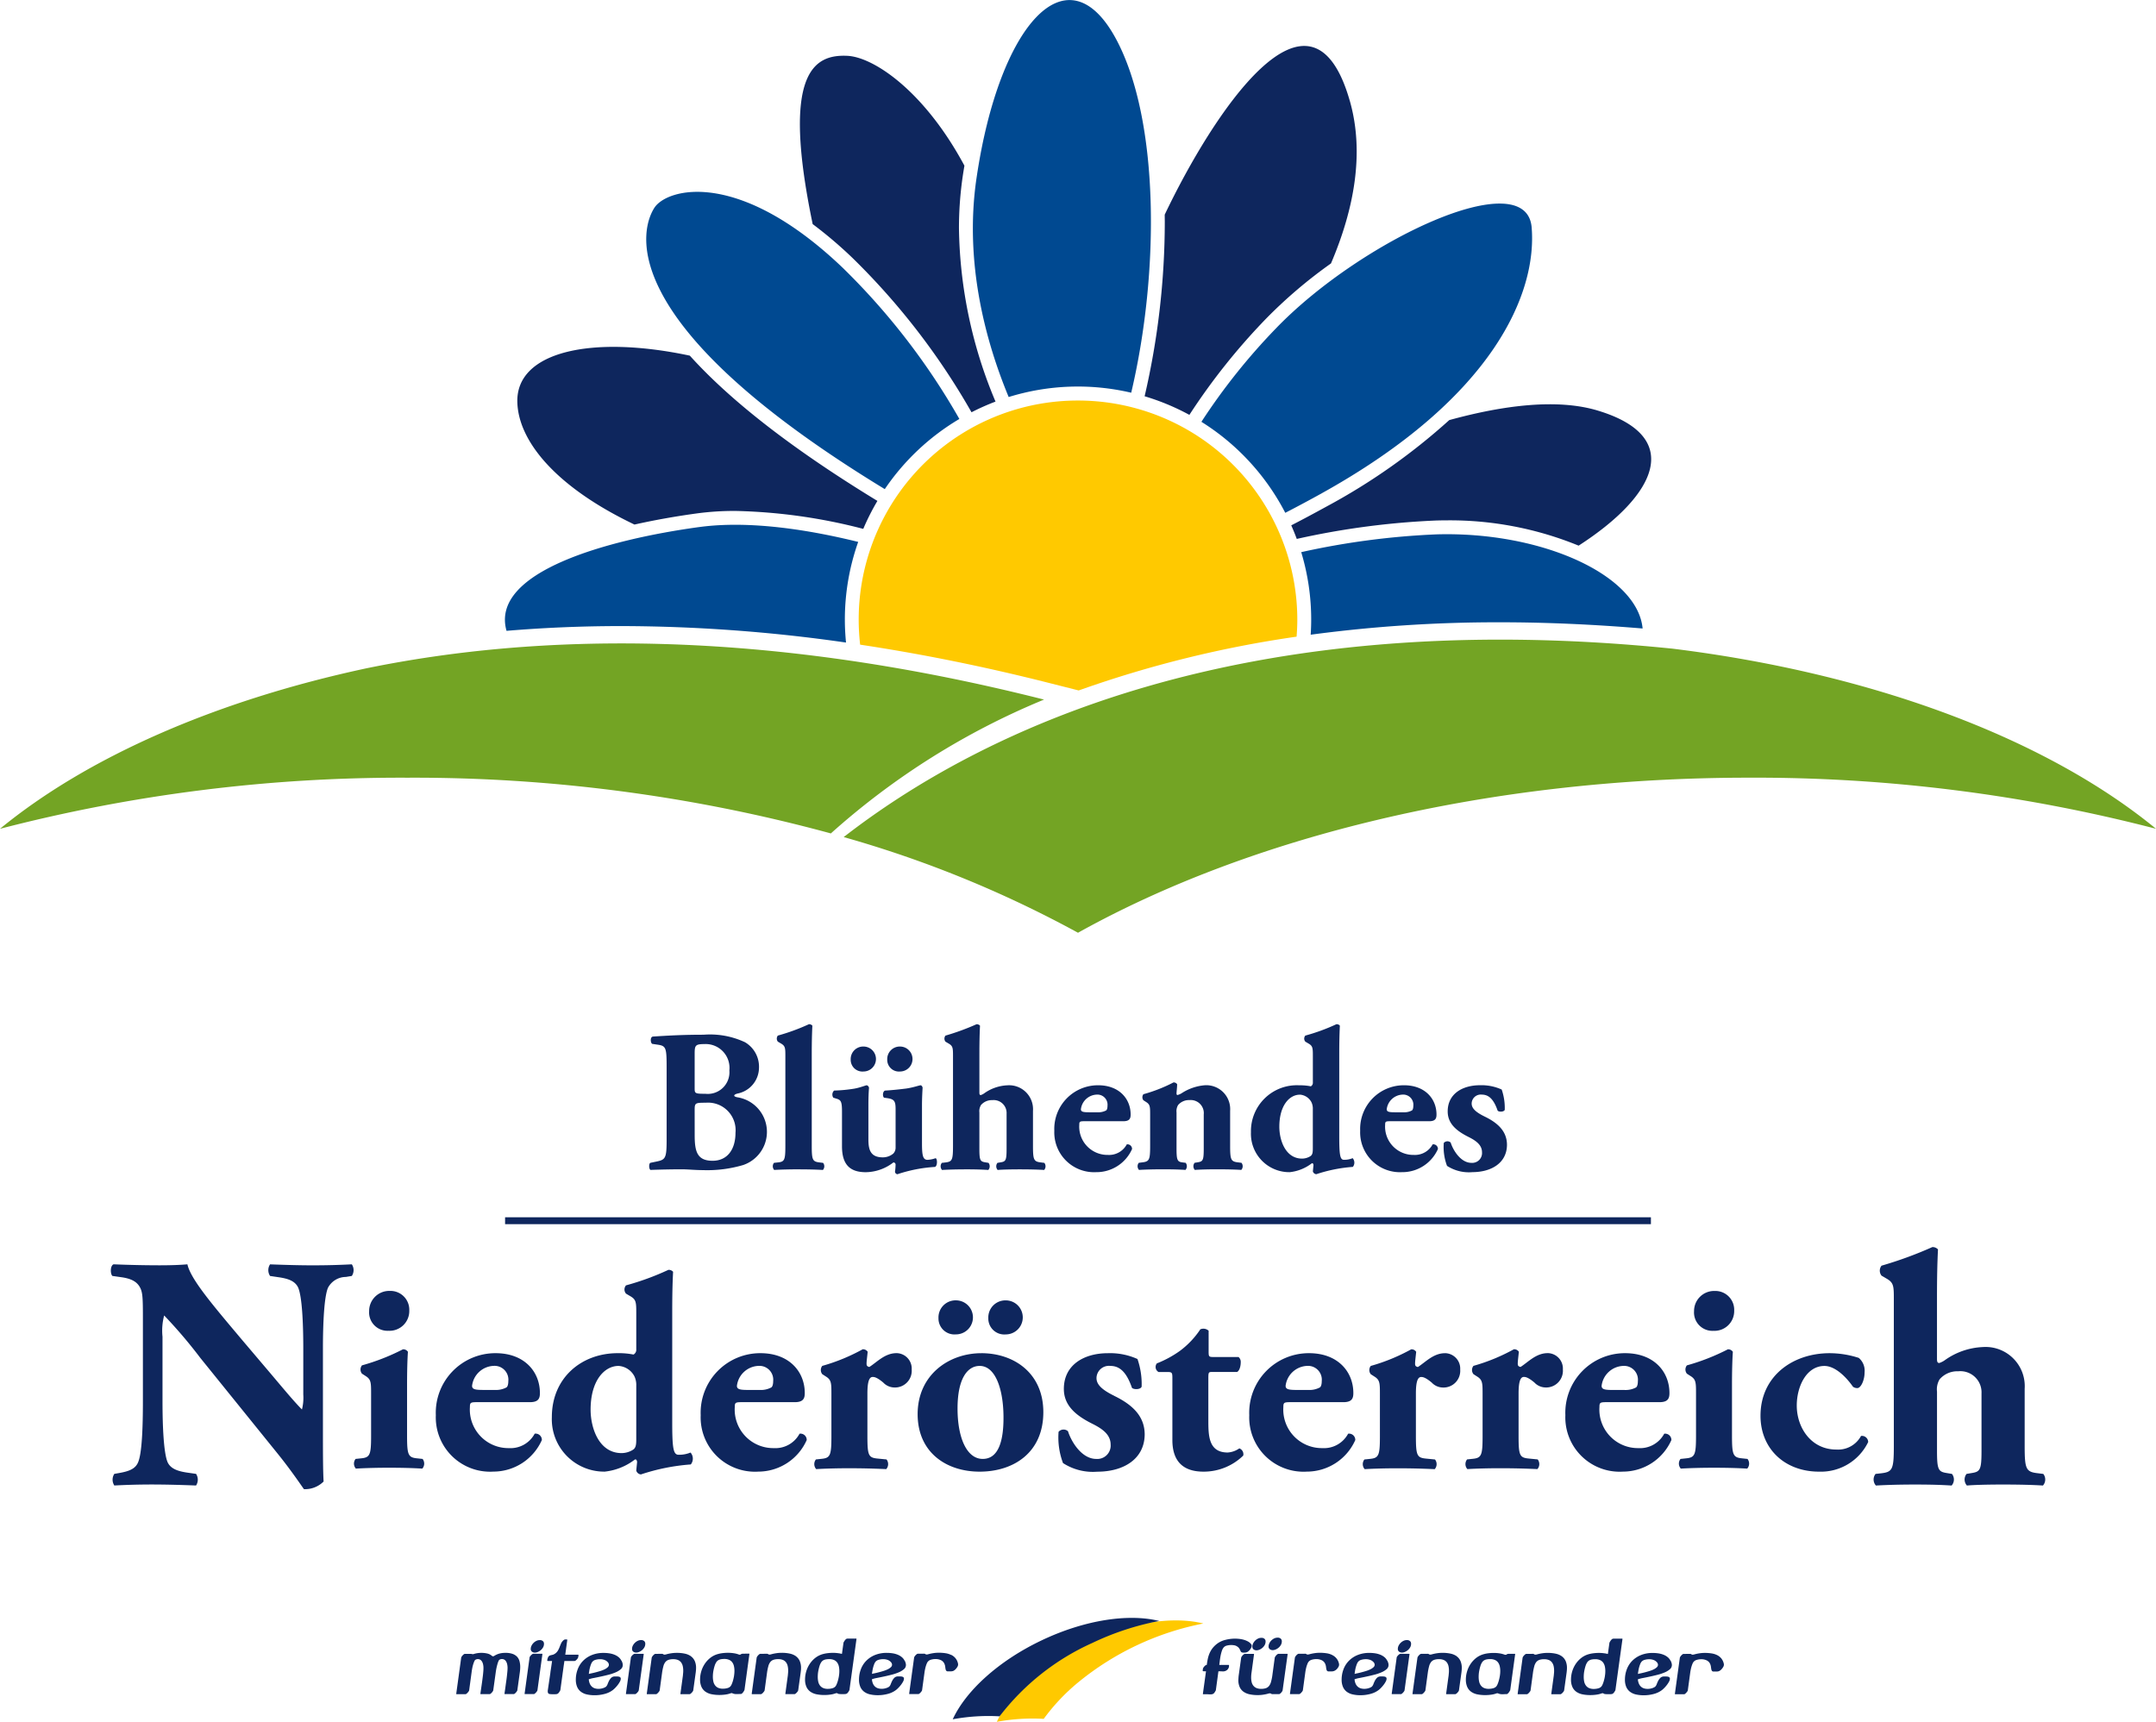 <?xml version="1.0" encoding="UTF-8"?>
<svg xmlns="http://www.w3.org/2000/svg" xmlns:xlink="http://www.w3.org/1999/xlink" width="250.441" height="200.033" viewBox="0 0 250.441 200.033">
  <defs>
    <clipPath id="clip-path">
      <rect id="Rectangle_1165" data-name="Rectangle 1165" width="250.441" height="200.033" fill="none"></rect>
    </clipPath>
  </defs>
  <g id="Group_6737" data-name="Group 6737" transform="translate(-1235 -1419.608)">
    <g id="Group_6706" data-name="Group 6706" transform="translate(1235 1419.609)">
      <g id="Group_6705" data-name="Group 6705" clip-path="url(#clip-path)">
        <path id="Path_9016" data-name="Path 9016" d="M292.946,478.845a23.265,23.265,0,0,1,3.953-4.2,32.863,32.863,0,0,1,14.587-6.88c-3.5-.876-8.575-.155-13.606,2.228-5.07,2.4-8.857,5.9-10.376,9.193a22.816,22.816,0,0,1,5.442-.344" transform="translate(-171.709 -279.156)" fill="#ffc900"></path>
        <path id="Path_9017" data-name="Path 9017" d="M280.221,478.106a28.038,28.038,0,0,1,10.769-8.523,31.785,31.785,0,0,1,7.77-2.554c-3.5-.876-8.574-.155-13.605,2.228-5.07,2.4-8.858,5.9-10.377,9.193a22.832,22.832,0,0,1,5.443-.344" transform="translate(-164.109 -278.714)" fill="#0e265d"></path>
        <path id="Path_9018" data-name="Path 9018" d="M224.565,473.836a.876.876,0,0,0,.308-.069,1.3,1.3,0,0,0,.341-.2,1.212,1.212,0,0,0,.279-.323.845.845,0,0,0,.116-.446.409.409,0,0,0-.116-.29.52.52,0,0,0-.391-.123.857.857,0,0,0-.381.091,1.236,1.236,0,0,0-.329.236,1.18,1.18,0,0,0-.232.326.841.841,0,0,0-.087.37.377.377,0,0,0,.142.319.559.559,0,0,0,.352.109m-1.864.08a.232.232,0,0,0,.139.156.683.683,0,0,0,.224.033,1.66,1.66,0,0,0,.254-.018.626.626,0,0,0,.239-.1,1.159,1.159,0,0,0,.126-.109,1.272,1.272,0,0,0,.146-.167,1.315,1.315,0,0,0,.119-.2.471.471,0,0,0,.05-.2.3.3,0,0,0-.058-.181l-.094-.109a1.339,1.339,0,0,0-.333-.239,2.438,2.438,0,0,0-.428-.17,3.122,3.122,0,0,0-.493-.1,4.269,4.269,0,0,0-.529-.033,4.477,4.477,0,0,0-1.149.148,2.626,2.626,0,0,0-.953.453,2.852,2.852,0,0,0-.533.529,2.745,2.745,0,0,0-.333.576,3.438,3.438,0,0,0-.2.634q-.069.333-.12.71-.152,0-.348.254a.481.481,0,0,0-.1.2c-.008.051-.016.127-.026.228,0,.039.049.058.145.058q.051,0,.109,0c.039,0,.082,0,.13,0l-.362,2.617c0,.034.014.051.043.051.054,0,.1,0,.153,0s.094,0,.138,0c.12,0,.225,0,.311.007s.164.007.232.007a.91.91,0,0,0,.2-.018.436.436,0,0,0,.149-.065.533.533,0,0,0,.134-.141,2.31,2.31,0,0,0,.145-.247l.3-2.211c.125,0,.234,0,.326.007s.171.007.24.007a.658.658,0,0,0,.228-.044.7.7,0,0,0,.217-.126.628.628,0,0,0,.221-.5c0-.053-.012-.08-.036-.08H220.23q.028-.2.062-.489t.09-.58a4.526,4.526,0,0,1,.145-.555,1.224,1.224,0,0,1,.217-.413.7.7,0,0,1,.362-.21,1.92,1.92,0,0,1,.507-.065,2,2,0,0,1,.322.025,1.055,1.055,0,0,1,.28.083l-.007.007a.8.8,0,0,1,.323.254,1.639,1.639,0,0,1,.17.334m3.748-.109a.876.876,0,0,0,.309-.069,1.3,1.3,0,0,0,.341-.2,1.207,1.207,0,0,0,.279-.323.845.845,0,0,0,.116-.446.409.409,0,0,0-.116-.29.52.52,0,0,0-.392-.123.856.856,0,0,0-.381.091,1.231,1.231,0,0,0-.329.236,1.18,1.18,0,0,0-.232.326.851.851,0,0,0-.087.37.379.379,0,0,0,.141.319.561.561,0,0,0,.352.109m52.114.982a1.485,1.485,0,0,0-.507-.406,2.235,2.235,0,0,0-.664-.2,5.024,5.024,0,0,0-.747-.054,4.006,4.006,0,0,0-.551.033q-.233.033-.4.069t-.283.069a.745.745,0,0,1-.2.033.241.241,0,0,1-.145-.047.24.24,0,0,0-.145-.047l-.768.007h-.007a.209.209,0,0,0-.112.051.99.99,0,0,0-.134.12.938.938,0,0,0-.117.149.359.359,0,0,0-.058.138l-.573,4.176c0,.034.012.051.036.051h1.037a.209.209,0,0,0,.112-.051.925.925,0,0,0,.135-.123,1.651,1.651,0,0,0,.12-.149.308.308,0,0,0,.062-.134l.29-2.131q.022-.138.058-.312c.024-.116.054-.23.087-.341a3.224,3.224,0,0,1,.112-.312.8.8,0,0,1,.142-.232.72.72,0,0,1,.366-.214,1.834,1.834,0,0,1,.5-.069,1.436,1.436,0,0,1,.6.116.854.854,0,0,1,.312.228.923.923,0,0,1,.159.283,1.284,1.284,0,0,1,.065.29,2.318,2.318,0,0,0,.04.258.453.453,0,0,0,.079.185.224.224,0,0,0,.185.069c.068,0,.127,0,.178,0s.1,0,.149,0a.833.833,0,0,0,.309-.051A.969.969,0,0,0,278.6,476a1.358,1.358,0,0,0,.177-.25.506.506,0,0,0,.069-.243v-.058a1.5,1.5,0,0,0-.286-.656m-18.541-.265a1.9,1.9,0,0,0-.7-.3,4.255,4.255,0,0,0-.942-.094,4.008,4.008,0,0,0-.551.033q-.233.033-.4.069t-.283.069a.74.74,0,0,1-.195.033.241.241,0,0,1-.145-.047.241.241,0,0,0-.145-.047l-.768.007h-.007a.208.208,0,0,0-.113.051,1.045,1.045,0,0,0-.134.12.964.964,0,0,0-.116.149.347.347,0,0,0-.058.138l-.573,4.176c0,.034.012.051.036.051h1.037a.209.209,0,0,0,.112-.051.947.947,0,0,0,.135-.123,1.82,1.82,0,0,0,.12-.149.3.3,0,0,0,.061-.134l.29-2.131a6.227,6.227,0,0,1,.145-.682,1.306,1.306,0,0,1,.221-.46.806.806,0,0,1,.359-.257,1.633,1.633,0,0,1,.551-.08,1.4,1.4,0,0,1,.573.1.865.865,0,0,1,.355.283,1.146,1.146,0,0,1,.185.42,2.322,2.322,0,0,1,.054.515c0,.092,0,.184-.01.279s-.016.19-.026.286l-.29,2.131v.022a.025.025,0,0,0,.029.029h1.036a.21.21,0,0,0,.113-.051,1,1,0,0,0,.137-.123,1.133,1.133,0,0,0,.12-.149.336.336,0,0,0,.058-.134l.29-2.088c.009-.087.018-.171.025-.254s.011-.162.011-.239a1.981,1.981,0,0,0-.152-.816,1.351,1.351,0,0,0-.442-.547m12.643.522-.008.014a1.23,1.23,0,0,0-.341-.439,1.839,1.839,0,0,0-.492-.286,2.715,2.715,0,0,0-.592-.156,4.244,4.244,0,0,0-.627-.047,3.583,3.583,0,0,0-1.461.272,3,3,0,0,0-1.011.707,2.8,2.8,0,0,0-.59.99,3.391,3.391,0,0,0-.193,1.12,2.135,2.135,0,0,0,.153.856,1.406,1.406,0,0,0,.438.565,1.8,1.8,0,0,0,.693.312,4.042,4.042,0,0,0,.913.094,4.4,4.4,0,0,0,1.153-.152,2.67,2.67,0,0,0,.957-.457,2.756,2.756,0,0,0,.29-.268,3.826,3.826,0,0,0,.3-.352,2.737,2.737,0,0,0,.232-.366.711.711,0,0,0,.094-.319.231.231,0,0,0-.04-.141.235.235,0,0,0-.1-.08.657.657,0,0,0-.149-.036,1.281,1.281,0,0,0-.164-.011c-.053,0-.1,0-.149,0s-.086,0-.12,0h-.014a.592.592,0,0,0-.385.17,1.367,1.367,0,0,0-.239.333,3.429,3.429,0,0,0-.163.37.865.865,0,0,1-.156.279.492.492,0,0,1-.134.1,1.363,1.363,0,0,1-.214.094,1.653,1.653,0,0,1-.268.069,1.678,1.678,0,0,1-.3.025,1.47,1.47,0,0,1-.385-.051.918.918,0,0,1-.345-.178.991.991,0,0,1-.26-.341,1.526,1.526,0,0,1-.135-.54,3.678,3.678,0,0,1,.588-.152q.376-.073.815-.167t.892-.21a5.544,5.544,0,0,0,.823-.276,2.231,2.231,0,0,0,.6-.366.63.63,0,0,0,.232-.482.869.869,0,0,0-.04-.254,1.955,1.955,0,0,0-.1-.254m-1.609.761a1.478,1.478,0,0,1-.355.239,3.237,3.237,0,0,1-.486.192c-.179.056-.355.106-.529.152s-.335.085-.482.116-.262.057-.345.076q.022-.167.054-.37a3.966,3.966,0,0,1,.087-.4,3.379,3.379,0,0,1,.124-.373.965.965,0,0,1,.163-.283.722.722,0,0,1,.366-.214,1.844,1.844,0,0,1,.5-.069,1.438,1.438,0,0,1,.6.116.934.934,0,0,1,.3.221.461.461,0,0,1,.138.315.388.388,0,0,1-.138.283m-4.03-3.328h-1.044l-.008.014a.2.2,0,0,0-.13.054.771.771,0,0,0-.12.127q-.054.073-.1.149a.947.947,0,0,0-.068.127l-.182,1.312a3.814,3.814,0,0,0-.492-.091,4.518,4.518,0,0,0-.544-.033,5.03,5.03,0,0,0-.61.036,3.775,3.775,0,0,0-.536.1,2.5,2.5,0,0,0-.931.464,3,3,0,0,0-.656.729,3.212,3.212,0,0,0-.388.866,3.316,3.316,0,0,0-.127.884,2.067,2.067,0,0,0,.167.888,1.377,1.377,0,0,0,.468.558,1.91,1.91,0,0,0,.71.29,4.5,4.5,0,0,0,.9.083,4.9,4.9,0,0,0,.739-.054,2.778,2.778,0,0,0,.609-.156v.007a.251.251,0,0,1,.072-.014.214.214,0,0,1,.131.043.3.3,0,0,0,.149.051,1.941,1.941,0,0,0,.217.018c.074,0,.146,0,.214,0l.145,0a1.26,1.26,0,0,0,.211-.015.334.334,0,0,0,.152-.065.693.693,0,0,0,.13-.141,2.067,2.067,0,0,0,.145-.243l.82-5.937c0-.034-.012-.051-.036-.051m-2,4.339a4.89,4.89,0,0,1-.117.533,3.3,3.3,0,0,1-.149.431.99.99,0,0,1-.145.257.726.726,0,0,1-.366.214,1.868,1.868,0,0,1-.512.069,1.314,1.314,0,0,1-.573-.109.914.914,0,0,1-.358-.3,1.172,1.172,0,0,1-.189-.439,2.541,2.541,0,0,1-.054-.54,3.793,3.793,0,0,1,.079-.776,4.688,4.688,0,0,1,.167-.616,1.688,1.688,0,0,1,.159-.312.708.708,0,0,1,.214-.21.915.915,0,0,1,.3-.116,2.092,2.092,0,0,1,.414-.036,1.343,1.343,0,0,1,.561.105.91.91,0,0,1,.363.29,1.2,1.2,0,0,1,.192.439,2.438,2.438,0,0,1,.058.544,3.5,3.5,0,0,1-.047.569M242,472.647a.859.859,0,0,0-.381.091,1.236,1.236,0,0,0-.329.236,1.182,1.182,0,0,0-.232.326.841.841,0,0,0-.087.37.376.376,0,0,0,.142.319.559.559,0,0,0,.352.109.875.875,0,0,0,.308-.069,1.3,1.3,0,0,0,.341-.2,1.216,1.216,0,0,0,.279-.323.846.846,0,0,0,.116-.446.41.41,0,0,0-.116-.29.521.521,0,0,0-.392-.123m-.747,1.595a.218.218,0,0,0-.105.047.952.952,0,0,0-.138.116,1.024,1.024,0,0,0-.123.149.26.26,0,0,0-.055.145l-.573,4.176c0,.034.013.051.036.051h1.037a.2.2,0,0,0,.1-.047.951.951,0,0,0,.134-.12,1.144,1.144,0,0,0,.123-.152.319.319,0,0,0,.062-.138l.573-4.176v-.022c0-.019-.007-.029-.022-.029Zm-13.114,0H227.1a.229.229,0,0,0-.117.051.859.859,0,0,0-.137.123,1.178,1.178,0,0,0-.116.153.364.364,0,0,0-.058.13l-.29,2.131a5.505,5.505,0,0,1-.149.689,1.293,1.293,0,0,1-.224.457.815.815,0,0,1-.359.254,1.6,1.6,0,0,1-.545.079,1.357,1.357,0,0,1-.573-.1.937.937,0,0,1-.358-.283,1.072,1.072,0,0,1-.188-.417,2.273,2.273,0,0,1-.055-.515,3.859,3.859,0,0,1,.044-.565l.289-2.131v-.014c0-.024-.009-.036-.029-.036h-1.044a.207.207,0,0,0-.112.051.974.974,0,0,0-.135.12.957.957,0,0,0-.116.149.342.342,0,0,0-.058.138l-.29,2.088c-.01.087-.017.17-.021.25s-.01.156-.015.228a1.993,1.993,0,0,0,.153.823,1.347,1.347,0,0,0,.442.547,1.9,1.9,0,0,0,.706.3,4.318,4.318,0,0,0,.946.094,4.031,4.031,0,0,0,.547-.033c.157-.022.291-.045.4-.069s.2-.047.279-.069a.711.711,0,0,1,.192-.033.238.238,0,0,1,.149.047.239.239,0,0,0,.149.047h.761a.222.222,0,0,0,.113-.047.756.756,0,0,0,.134-.12,1.067,1.067,0,0,0,.116-.152.348.348,0,0,0,.057-.138l.581-4.176c0-.034-.013-.051-.036-.051m25.67,0-.007.014-.007-.007a.26.26,0,0,0-.16.054.249.249,0,0,1-.152.054.406.406,0,0,1-.094-.015,2.823,2.823,0,0,0-.591-.152,4.459,4.459,0,0,0-.678-.051,5,5,0,0,0-.613.036,3.533,3.533,0,0,0-.525.1,2.5,2.5,0,0,0-.932.464,3.019,3.019,0,0,0-.656.729,3.174,3.174,0,0,0-.388.866,3.285,3.285,0,0,0-.127.884,2.079,2.079,0,0,0,.167.888,1.381,1.381,0,0,0,.468.558,1.912,1.912,0,0,0,.71.29,4.485,4.485,0,0,0,.895.083,4.888,4.888,0,0,0,.74-.054,2.788,2.788,0,0,0,.609-.156v.007a.253.253,0,0,1,.073-.014.21.21,0,0,1,.08.018c.029.012.064.025.1.04a1.133,1.133,0,0,0,.156.04,1.208,1.208,0,0,0,.224.018c.087,0,.176,0,.268-.007s.172-.007.239-.007a.2.2,0,0,0,.138-.058.9.9,0,0,0,.123-.134,1.074,1.074,0,0,0,.1-.152c.026-.051.047-.088.062-.112l.573-4.176v-.022c0-.019-.007-.029-.022-.029Zm-.982,2.563a5.215,5.215,0,0,1-.116.533,3.35,3.35,0,0,1-.149.431,1.015,1.015,0,0,1-.145.257.725.725,0,0,1-.367.214,1.864,1.864,0,0,1-.511.068,1.314,1.314,0,0,1-.573-.108.923.923,0,0,1-.359-.3,1.186,1.186,0,0,1-.188-.439,2.539,2.539,0,0,1-.054-.54,3.71,3.71,0,0,1,.08-.776,4.643,4.643,0,0,1,.167-.616,1.68,1.68,0,0,1,.16-.312.7.7,0,0,1,.214-.21.915.915,0,0,1,.3-.116,2.054,2.054,0,0,1,.413-.036,1.34,1.34,0,0,1,.562.105.9.9,0,0,1,.362.29,1.2,1.2,0,0,1,.193.439,2.443,2.443,0,0,1,.058.544,3.5,3.5,0,0,1-.047.569m-5.014-2.28a1.9,1.9,0,0,0-.7-.3,4.252,4.252,0,0,0-.942-.094,4.008,4.008,0,0,0-.551.033q-.233.033-.4.069c-.111.024-.205.047-.283.069a.745.745,0,0,1-.2.033.242.242,0,0,1-.145-.047.239.239,0,0,0-.145-.047l-.768.007h-.007a.209.209,0,0,0-.112.051.99.99,0,0,0-.134.12.937.937,0,0,0-.116.149.355.355,0,0,0-.058.138l-.573,4.176c0,.034.012.051.036.051h1.037a.21.21,0,0,0,.113-.051.962.962,0,0,0,.135-.123,1.711,1.711,0,0,0,.119-.149.309.309,0,0,0,.062-.134l.29-2.131a6.21,6.21,0,0,1,.145-.682,1.3,1.3,0,0,1,.221-.46.8.8,0,0,1,.358-.257,1.637,1.637,0,0,1,.551-.08,1.4,1.4,0,0,1,.573.1.864.864,0,0,1,.355.283,1.139,1.139,0,0,1,.185.42,2.321,2.321,0,0,1,.054.515c0,.092,0,.184-.01.279s-.016.19-.026.286l-.29,2.131v.022a.026.026,0,0,0,.029.029h1.036a.209.209,0,0,0,.112-.051,1,1,0,0,0,.138-.123,1.16,1.16,0,0,0,.12-.149.328.328,0,0,0,.057-.134l.29-2.088c.01-.087.018-.171.025-.254s.011-.162.011-.239a1.974,1.974,0,0,0-.153-.816,1.348,1.348,0,0,0-.442-.547m-8.046.522-.008.014a1.232,1.232,0,0,0-.34-.439,1.847,1.847,0,0,0-.493-.286,2.711,2.711,0,0,0-.592-.156,4.239,4.239,0,0,0-.627-.047,3.58,3.58,0,0,0-1.461.272,2.991,2.991,0,0,0-1.011.707,2.8,2.8,0,0,0-.591.99,3.4,3.4,0,0,0-.193,1.12,2.133,2.133,0,0,0,.152.856,1.409,1.409,0,0,0,.438.565,1.8,1.8,0,0,0,.693.312,4.049,4.049,0,0,0,.913.094,4.4,4.4,0,0,0,1.152-.152,2.674,2.674,0,0,0,.957-.457,2.786,2.786,0,0,0,.29-.268,3.88,3.88,0,0,0,.3-.352,2.706,2.706,0,0,0,.232-.366.711.711,0,0,0,.094-.319.233.233,0,0,0-.04-.141.236.236,0,0,0-.1-.08.646.646,0,0,0-.149-.036,1.275,1.275,0,0,0-.164-.011c-.053,0-.1,0-.149,0s-.086,0-.12,0h-.014a.593.593,0,0,0-.385.17,1.354,1.354,0,0,0-.239.333,3.433,3.433,0,0,0-.163.37.874.874,0,0,1-.155.279.506.506,0,0,1-.135.1,1.37,1.37,0,0,1-.214.094,1.642,1.642,0,0,1-.268.069,1.677,1.677,0,0,1-.3.025,1.475,1.475,0,0,1-.385-.051.916.916,0,0,1-.344-.178,1,1,0,0,1-.261-.341,1.527,1.527,0,0,1-.135-.54,3.693,3.693,0,0,1,.588-.152q.376-.073.815-.167t.892-.21a5.547,5.547,0,0,0,.823-.276,2.22,2.22,0,0,0,.6-.366.63.63,0,0,0,.232-.482.87.87,0,0,0-.04-.254,1.9,1.9,0,0,0-.1-.254m-1.609.761a1.489,1.489,0,0,1-.356.239,3.232,3.232,0,0,1-.485.192q-.269.083-.53.152c-.174.046-.335.085-.482.116s-.262.057-.344.076q.022-.167.054-.37a3.966,3.966,0,0,1,.087-.4,3.471,3.471,0,0,1,.124-.373.965.965,0,0,1,.163-.283.722.722,0,0,1,.366-.214,1.848,1.848,0,0,1,.5-.069,1.437,1.437,0,0,1,.6.116.94.94,0,0,1,.3.221.462.462,0,0,1,.138.315.389.389,0,0,1-.138.283m-4.8-1.425a2.236,2.236,0,0,0-.663-.2,5.022,5.022,0,0,0-.746-.054,4.019,4.019,0,0,0-.551.033q-.231.033-.4.069t-.282.069a.745.745,0,0,1-.2.033.236.236,0,0,1-.145-.047.243.243,0,0,0-.145-.047l-.768.007h-.008a.21.21,0,0,0-.112.051,1,1,0,0,0-.135.12,1.01,1.01,0,0,0-.116.149.347.347,0,0,0-.058.138l-.573,4.176c0,.034.012.051.036.051h1.037a.212.212,0,0,0,.112-.051.9.9,0,0,0,.134-.123,1.722,1.722,0,0,0,.12-.149.315.315,0,0,0,.062-.134l.29-2.131c.015-.092.034-.2.058-.312s.052-.23.086-.341a3.109,3.109,0,0,1,.113-.312.794.794,0,0,1,.141-.232.725.725,0,0,1,.366-.214,1.838,1.838,0,0,1,.5-.069,1.437,1.437,0,0,1,.6.116.854.854,0,0,1,.311.228.926.926,0,0,1,.16.283,1.361,1.361,0,0,1,.065.29,2.141,2.141,0,0,0,.04.258.444.444,0,0,0,.08.185.221.221,0,0,0,.184.069c.068,0,.127,0,.178,0s.1,0,.149,0a.829.829,0,0,0,.308-.051A.956.956,0,0,0,233.9,476a1.387,1.387,0,0,0,.178-.25.514.514,0,0,0,.068-.243v-.058a1.424,1.424,0,0,0-.794-1.062m-94.7.185a1.317,1.317,0,0,0-.526-.326,2.37,2.37,0,0,0-.79-.116,2.777,2.777,0,0,0-.641.062,2.184,2.184,0,0,0-.41.138,2.235,2.235,0,0,0-.254.138.317.317,0,0,1-.167.062.178.178,0,0,1-.116-.051h-.007a1.241,1.241,0,0,0-.555-.276,2.979,2.979,0,0,0-.656-.073h-.007a2.894,2.894,0,0,0-.906.138.161.161,0,0,1-.073.015.55.55,0,0,1-.13-.018.918.918,0,0,0-.21-.018h-.616a.21.21,0,0,0-.112.051,1.019,1.019,0,0,0-.134.12.986.986,0,0,0-.116.149.352.352,0,0,0-.058.138l-.573,4.176c0,.034.013.051.036.051h1.037a.21.21,0,0,0,.113-.051.944.944,0,0,0,.134-.123,1.884,1.884,0,0,0,.12-.149.308.308,0,0,0,.061-.134l.283-2.088q.022-.174.054-.362c.022-.126.048-.251.08-.377a3.319,3.319,0,0,1,.109-.355,2.092,2.092,0,0,1,.134-.3.316.316,0,0,1,.13-.091.546.546,0,0,1,.232-.047.555.555,0,0,1,.214.047.527.527,0,0,1,.207.167.985.985,0,0,1,.156.326,1.894,1.894,0,0,1,.061.526q0,.152-.018.384t-.051.5q-.033.272-.072.566t-.08.572q-.04.279-.076.522c-.025.162-.044.3-.058.41v.014c0,.024.01.036.029.036h1.044a.211.211,0,0,0,.113-.051.941.941,0,0,0,.134-.123,1.418,1.418,0,0,0,.116-.149.329.329,0,0,0,.058-.134l.29-2.088q.022-.174.058-.362t.083-.377q.047-.188.1-.355a1.888,1.888,0,0,1,.13-.3.259.259,0,0,1,.123-.091.565.565,0,0,1,.239-.047.555.555,0,0,1,.214.047.521.521,0,0,1,.207.167.985.985,0,0,1,.156.326,1.9,1.9,0,0,1,.061.526q0,.152-.022.384t-.051.5q-.029.272-.072.566t-.08.572q-.036.279-.072.522c-.025.162-.044.3-.058.41v.022a.026.026,0,0,0,.029.029h1.044a.21.21,0,0,0,.112-.051.881.881,0,0,0,.134-.123,1.312,1.312,0,0,0,.116-.149.326.326,0,0,0,.058-.134l.29-2.088a4.69,4.69,0,0,0,.043-.609,2.438,2.438,0,0,0-.09-.685,1.258,1.258,0,0,0-.29-.518m7.1.115a.879.879,0,0,0,.047-.3c0-.024-.01-.036-.029-.036h-1.505l.232-1.711v-.015c0-.029-.031-.043-.094-.043l-.149,0a.323.323,0,0,0-.213.112,1,1,0,0,0-.268.362q-.088.2-.167.41a3.1,3.1,0,0,1-.193.406,1.121,1.121,0,0,1-.337.359,1.1,1.1,0,0,1-.246.127,3.717,3.717,0,0,0-.388.1.49.49,0,0,0-.17.185,1.044,1.044,0,0,0-.1.388q0,.058.123.058.058,0,.12,0c.041,0,.263,0,.316,0q-.08.587-.167,1.127c-.016.1-.025.2-.036.293l-.291,1.973s-.06.353.145.424l0,0,.006,0a.454.454,0,0,0,.089.02,1.962,1.962,0,0,0,.217.018q.112,0,.214,0l.145,0a1.258,1.258,0,0,0,.21-.014.332.332,0,0,0,.152-.065.685.685,0,0,0,.131-.141,2.144,2.144,0,0,0,.145-.243l.257-1.866c0-.011.006-.023.007-.034,0-.047.012-.1.017-.143l.112-.81h0c.006-.035.011-.072.016-.106q.04-.254.062-.435h1.186a.334.334,0,0,0,.174-.1.777.777,0,0,0,.229-.29m-4.466-2.036a.856.856,0,0,0-.381.091,1.219,1.219,0,0,0-.33.236,1.182,1.182,0,0,0-.232.326.841.841,0,0,0-.087.37.377.377,0,0,0,.141.319.559.559,0,0,0,.352.109.871.871,0,0,0,.308-.069,1.3,1.3,0,0,0,.341-.2,1.2,1.2,0,0,0,.279-.323.842.842,0,0,0,.116-.446.409.409,0,0,0-.116-.29.519.519,0,0,0-.391-.123m9.521,2.4-.007.014a1.24,1.24,0,0,0-.341-.439,1.835,1.835,0,0,0-.493-.286,2.714,2.714,0,0,0-.591-.156,4.25,4.25,0,0,0-.628-.047,3.585,3.585,0,0,0-1.461.272,3.009,3.009,0,0,0-1.011.707,2.805,2.805,0,0,0-.59.99,3.391,3.391,0,0,0-.193,1.12,2.134,2.134,0,0,0,.152.856,1.4,1.4,0,0,0,.439.565,1.8,1.8,0,0,0,.692.312,4.045,4.045,0,0,0,.913.094,4.4,4.4,0,0,0,1.153-.152,2.673,2.673,0,0,0,.957-.457,2.756,2.756,0,0,0,.29-.268,3.826,3.826,0,0,0,.3-.352,2.787,2.787,0,0,0,.232-.366.715.715,0,0,0,.094-.319.235.235,0,0,0-.039-.141.239.239,0,0,0-.105-.08.646.646,0,0,0-.149-.036,1.275,1.275,0,0,0-.163-.011c-.053,0-.1,0-.149,0s-.086,0-.12,0h-.014a.591.591,0,0,0-.384.17,1.378,1.378,0,0,0-.239.333,3.523,3.523,0,0,0-.163.37.836.836,0,0,1-.156.279.489.489,0,0,1-.134.1,1.38,1.38,0,0,1-.214.094,1.732,1.732,0,0,1-.565.094,1.468,1.468,0,0,1-.384-.051.918.918,0,0,1-.345-.178,1,1,0,0,1-.261-.341,1.536,1.536,0,0,1-.134-.54,3.685,3.685,0,0,1,.587-.152q.377-.073.815-.167t.892-.21a5.577,5.577,0,0,0,.823-.276,2.224,2.224,0,0,0,.6-.366.627.627,0,0,0,.232-.482.882.882,0,0,0-.039-.254,1.962,1.962,0,0,0-.1-.254m-1.609.761a1.46,1.46,0,0,1-.355.239,3.26,3.26,0,0,1-.486.192c-.179.056-.355.106-.529.152s-.335.085-.482.116-.263.057-.345.076q.022-.167.054-.37a3.966,3.966,0,0,1,.087-.4,3.559,3.559,0,0,1,.123-.373.984.984,0,0,1,.164-.283.725.725,0,0,1,.366-.214,1.836,1.836,0,0,1,.5-.069,1.437,1.437,0,0,1,.6.116.926.926,0,0,1,.3.221.459.459,0,0,1,.138.315.386.386,0,0,1-.138.283m-8.658-1.566a.217.217,0,0,0-.105.047.952.952,0,0,0-.138.116,1.029,1.029,0,0,0-.123.149.264.264,0,0,0-.054.145l-.573,4.176q0,.051.036.051h1.037a.2.2,0,0,0,.1-.047.977.977,0,0,0,.134-.12,1.15,1.15,0,0,0,.123-.152.332.332,0,0,0,.062-.138l.573-4.176v-.022c0-.019-.007-.029-.022-.029Zm30.523.283a1.9,1.9,0,0,0-.7-.3,4.255,4.255,0,0,0-.942-.094,4.016,4.016,0,0,0-.551.033c-.155.022-.287.045-.4.069s-.205.047-.283.069a.742.742,0,0,1-.2.033.241.241,0,0,1-.145-.047.242.242,0,0,0-.145-.047l-.768.007h-.008a.21.21,0,0,0-.112.051,1.016,1.016,0,0,0-.134.12.984.984,0,0,0-.116.149.352.352,0,0,0-.058.138l-.573,4.176c0,.034.012.051.036.051h1.037a.211.211,0,0,0,.113-.051.94.94,0,0,0,.134-.123,1.888,1.888,0,0,0,.12-.149.312.312,0,0,0,.061-.134l.29-2.131a6.205,6.205,0,0,1,.145-.682,1.3,1.3,0,0,1,.221-.46.8.8,0,0,1,.359-.257,1.632,1.632,0,0,1,.551-.08,1.4,1.4,0,0,1,.572.1.866.866,0,0,1,.355.283,1.145,1.145,0,0,1,.185.42,2.32,2.32,0,0,1,.054.515c0,.092,0,.184-.01.279s-.016.19-.026.286l-.29,2.131v.022a.026.026,0,0,0,.029.029h1.037a.21.21,0,0,0,.112-.051,1.03,1.03,0,0,0,.138-.123,1.12,1.12,0,0,0,.12-.149.332.332,0,0,0,.058-.134l.29-2.088c.01-.087.018-.171.026-.254s.01-.162.01-.239a1.974,1.974,0,0,0-.152-.816,1.351,1.351,0,0,0-.442-.547m12.643.522-.007.014a1.249,1.249,0,0,0-.341-.439,1.844,1.844,0,0,0-.493-.286,2.708,2.708,0,0,0-.591-.156,4.244,4.244,0,0,0-.627-.047,3.583,3.583,0,0,0-1.461.272,3,3,0,0,0-1.011.707,2.812,2.812,0,0,0-.591.99,3.4,3.4,0,0,0-.192,1.12,2.134,2.134,0,0,0,.152.856,1.407,1.407,0,0,0,.439.565,1.8,1.8,0,0,0,.692.312,4.049,4.049,0,0,0,.913.094,4.394,4.394,0,0,0,1.153-.152,2.666,2.666,0,0,0,.957-.457,2.752,2.752,0,0,0,.29-.268,3.758,3.758,0,0,0,.3-.352,2.705,2.705,0,0,0,.232-.366.711.711,0,0,0,.094-.319.219.219,0,0,0-.145-.221.636.636,0,0,0-.149-.036,1.264,1.264,0,0,0-.163-.011c-.053,0-.1,0-.149,0s-.086,0-.12,0h-.014a.591.591,0,0,0-.384.17,1.356,1.356,0,0,0-.239.333,3.517,3.517,0,0,0-.163.37.85.85,0,0,1-.156.279.5.5,0,0,1-.134.1,1.379,1.379,0,0,1-.214.094,1.665,1.665,0,0,1-.268.069,1.687,1.687,0,0,1-.3.025,1.47,1.47,0,0,1-.384-.051.919.919,0,0,1-.344-.178,1,1,0,0,1-.261-.341,1.536,1.536,0,0,1-.134-.54,3.7,3.7,0,0,1,.587-.152q.377-.073.816-.167t.892-.21a5.592,5.592,0,0,0,.823-.276,2.224,2.224,0,0,0,.6-.366.627.627,0,0,0,.232-.482.869.869,0,0,0-.04-.254,1.9,1.9,0,0,0-.1-.254m-1.609.761a1.462,1.462,0,0,1-.355.239,3.255,3.255,0,0,1-.486.192q-.268.083-.529.152t-.482.116q-.221.047-.344.076.022-.167.054-.37a3.964,3.964,0,0,1,.087-.4,3.562,3.562,0,0,1,.123-.373.974.974,0,0,1,.163-.283.725.725,0,0,1,.367-.214,1.837,1.837,0,0,1,.5-.069,1.437,1.437,0,0,1,.6.116.934.934,0,0,1,.3.221.459.459,0,0,1,.138.315.386.386,0,0,1-.138.283m-4.031-3.328h-1.044l-.007.014a.2.2,0,0,0-.13.054.736.736,0,0,0-.12.127,1.8,1.8,0,0,0-.1.149,1.017,1.017,0,0,0-.069.127l-.181,1.312a3.834,3.834,0,0,0-.493-.091,4.5,4.5,0,0,0-.544-.033,5.014,5.014,0,0,0-.609.036,3.753,3.753,0,0,0-.536.1,2.5,2.5,0,0,0-.932.464,3.019,3.019,0,0,0-.656.729,3.209,3.209,0,0,0-.388.866,3.3,3.3,0,0,0-.127.884,2.079,2.079,0,0,0,.167.888,1.377,1.377,0,0,0,.468.558,1.912,1.912,0,0,0,.711.29,4.488,4.488,0,0,0,.895.083,4.887,4.887,0,0,0,.739-.054,2.788,2.788,0,0,0,.609-.156v.007a.25.25,0,0,1,.073-.014.212.212,0,0,1,.13.043.3.3,0,0,0,.149.051,1.955,1.955,0,0,0,.217.018c.075,0,.147,0,.214,0l.145,0a1.245,1.245,0,0,0,.21-.015.328.328,0,0,0,.152-.065.671.671,0,0,0,.131-.141,2.113,2.113,0,0,0,.145-.243l.819-5.937c0-.034-.012-.051-.036-.051m-2,4.339a5,5,0,0,1-.116.533,3.424,3.424,0,0,1-.149.431,1,1,0,0,1-.145.257.723.723,0,0,1-.367.214,1.863,1.863,0,0,1-.511.069,1.317,1.317,0,0,1-.573-.109.925.925,0,0,1-.359-.3,1.171,1.171,0,0,1-.188-.439,2.541,2.541,0,0,1-.054-.54,3.738,3.738,0,0,1,.079-.776,4.763,4.763,0,0,1,.167-.616,1.666,1.666,0,0,1,.16-.312.7.7,0,0,1,.213-.21.917.917,0,0,1,.3-.116,2.083,2.083,0,0,1,.413-.036,1.341,1.341,0,0,1,.562.105.9.9,0,0,1,.362.29,1.2,1.2,0,0,1,.193.439,2.436,2.436,0,0,1,.058.544,3.5,3.5,0,0,1-.047.569m13.028-2.436a2.236,2.236,0,0,0-.663-.2,5.027,5.027,0,0,0-.747-.054,4.013,4.013,0,0,0-.551.033q-.232.033-.4.069t-.283.069a.745.745,0,0,1-.2.033.24.24,0,0,1-.145-.047.242.242,0,0,0-.145-.047l-.768.007H185.2a.211.211,0,0,0-.112.051,1.02,1.02,0,0,0-.134.12.989.989,0,0,0-.116.149.345.345,0,0,0-.058.138l-.573,4.176c0,.034.012.051.037.051h1.036a.21.21,0,0,0,.112-.051.9.9,0,0,0,.134-.123,1.72,1.72,0,0,0,.12-.149.309.309,0,0,0,.062-.134l.29-2.131q.022-.138.058-.312t.087-.341a3.121,3.121,0,0,1,.112-.312.8.8,0,0,1,.141-.232.725.725,0,0,1,.366-.214,1.836,1.836,0,0,1,.5-.069,1.438,1.438,0,0,1,.6.116.858.858,0,0,1,.311.228.917.917,0,0,1,.159.283,1.359,1.359,0,0,1,.066.29,2.224,2.224,0,0,0,.039.258.443.443,0,0,0,.08.185.221.221,0,0,0,.184.069q.1,0,.178,0c.051,0,.1,0,.149,0a.831.831,0,0,0,.308-.051.96.96,0,0,0,.308-.247,1.387,1.387,0,0,0,.178-.25.514.514,0,0,0,.068-.243v-.058a1.424,1.424,0,0,0-.794-1.062m-24.246-.141-.008.014-.007-.007a.26.26,0,0,0-.16.054.25.25,0,0,1-.152.054.4.4,0,0,1-.094-.015,2.821,2.821,0,0,0-.591-.152,4.451,4.451,0,0,0-.678-.051,5,5,0,0,0-.613.036,3.548,3.548,0,0,0-.526.1,2.5,2.5,0,0,0-.931.464,3,3,0,0,0-.656.729,3.186,3.186,0,0,0-.388.866,3.3,3.3,0,0,0-.127.884,2.067,2.067,0,0,0,.167.888,1.374,1.374,0,0,0,.468.558,1.91,1.91,0,0,0,.71.29,4.492,4.492,0,0,0,.9.083,4.887,4.887,0,0,0,.739-.054,2.8,2.8,0,0,0,.609-.156v.007a.246.246,0,0,1,.072-.014.211.211,0,0,1,.08.018c.029.012.064.025.1.04a1.124,1.124,0,0,0,.156.04,1.217,1.217,0,0,0,.225.018q.13,0,.268-.007c.091,0,.171-.007.239-.007a.2.2,0,0,0,.138-.058.924.924,0,0,0,.124-.134,1.038,1.038,0,0,0,.1-.152c.027-.051.047-.088.062-.112l.573-4.176v-.022c0-.019-.007-.029-.022-.029Zm-.983,2.563a5,5,0,0,1-.116.533,3.424,3.424,0,0,1-.149.431,1.013,1.013,0,0,1-.145.257.724.724,0,0,1-.367.214,1.865,1.865,0,0,1-.511.068,1.317,1.317,0,0,1-.573-.108.925.925,0,0,1-.359-.3,1.173,1.173,0,0,1-.188-.439,2.54,2.54,0,0,1-.055-.54,3.739,3.739,0,0,1,.08-.776,4.768,4.768,0,0,1,.167-.616,1.678,1.678,0,0,1,.16-.312.7.7,0,0,1,.213-.21.917.917,0,0,1,.3-.116,2.051,2.051,0,0,1,.413-.036,1.338,1.338,0,0,1,.562.105.9.9,0,0,1,.362.29,1.191,1.191,0,0,1,.192.439,2.414,2.414,0,0,1,.058.544,3.5,3.5,0,0,1-.047.569M152.3,474.242a.216.216,0,0,0-.106.047,1,1,0,0,0-.138.116,1.029,1.029,0,0,0-.123.149.265.265,0,0,0-.054.145l-.573,4.176c0,.034.012.051.037.051h1.036a.2.2,0,0,0,.1-.047.932.932,0,0,0,.134-.12,1.156,1.156,0,0,0,.124-.152.331.331,0,0,0,.061-.138l.573-4.176v-.022c0-.019-.008-.029-.022-.029Zm.746-1.595a.857.857,0,0,0-.381.091,1.217,1.217,0,0,0-.329.236,1.174,1.174,0,0,0-.232.326.841.841,0,0,0-.087.37.378.378,0,0,0,.141.319.561.561,0,0,0,.352.109.875.875,0,0,0,.308-.069,1.3,1.3,0,0,0,.341-.2,1.207,1.207,0,0,0,.279-.323.843.843,0,0,0,.116-.446.408.408,0,0,0-.116-.29.52.52,0,0,0-.391-.123m5.814,1.878a1.9,1.9,0,0,0-.7-.3,4.257,4.257,0,0,0-.942-.094,4.013,4.013,0,0,0-.551.033q-.232.033-.4.069t-.283.069a.745.745,0,0,1-.2.033.239.239,0,0,1-.145-.047.242.242,0,0,0-.145-.047l-.768.007h-.007a.211.211,0,0,0-.113.051,1.021,1.021,0,0,0-.134.12.985.985,0,0,0-.116.149.345.345,0,0,0-.058.138l-.573,4.176c0,.034.012.051.037.051H154.8a.21.21,0,0,0,.112-.051.9.9,0,0,0,.134-.123,1.648,1.648,0,0,0,.12-.149.308.308,0,0,0,.062-.134l.29-2.131a6.289,6.289,0,0,1,.145-.682,1.291,1.291,0,0,1,.221-.46.808.808,0,0,1,.359-.257,1.631,1.631,0,0,1,.551-.08,1.4,1.4,0,0,1,.573.1.866.866,0,0,1,.355.283,1.139,1.139,0,0,1,.185.42,2.3,2.3,0,0,1,.055.515c0,.092,0,.184-.011.279s-.016.19-.025.286l-.29,2.131v.022a.026.026,0,0,0,.029.029H158.7a.209.209,0,0,0,.112-.051,1.085,1.085,0,0,0,.138-.123,1.153,1.153,0,0,0,.119-.149.326.326,0,0,0,.058-.134l.29-2.088c.009-.087.018-.171.025-.254s.011-.162.011-.239a1.974,1.974,0,0,0-.152-.816,1.352,1.352,0,0,0-.443-.547" transform="translate(-78.598 -282.111)" fill="#0e265d"></path>
        <path id="Path_9019" data-name="Path 9019" d="M119.387,300.918a1.45,1.45,0,0,0,0-2.9,1.456,1.456,0,0,0-1.485,1.509,1.361,1.361,0,0,0,1.485,1.392m4.245,0a1.45,1.45,0,0,0,0-2.9,1.457,1.457,0,0,0-1.486,1.509,1.361,1.361,0,0,0,1.486,1.392m7.638,11.366c1.132,0,1.886.023,2.617.071a.642.642,0,0,0,.024-.825l-.424-.071c-.542-.095-.637-.26-.637-1.556v-4.221a1.363,1.363,0,0,1,.189-.872,1.657,1.657,0,0,1,1.32-.566,1.5,1.5,0,0,1,1.651,1.58v4.08c0,1.3-.094,1.462-.637,1.556l-.425.071a.642.642,0,0,0,.024.825c.519-.047,1.533-.071,2.547-.071,1.132,0,2.122.023,2.853.071a.642.642,0,0,0,.024-.825l-.377-.048c-.849-.094-.943-.283-.943-1.934v-4.056a2.782,2.782,0,0,0-2.971-2.972,5,5,0,0,0-2.712.944,1.5,1.5,0,0,1-.377.189c-.118,0-.165-.071-.165-.283v-4.339c0-1.485.024-2.476.071-3.442a.517.517,0,0,0-.4-.165,27.87,27.87,0,0,1-3.608,1.321.567.567,0,0,0,0,.707l.4.236c.472.283.472.542.472,1.485v10.375c0,1.65-.094,1.839-.872,1.934l-.425.048a.641.641,0,0,0,.024.825c.8-.047,1.792-.071,2.759-.071m-19.428,0c1.061,0,2.051.023,2.829.071a.642.642,0,0,0,.024-.825l-.4-.048c-.825-.094-.919-.283-.919-1.934V299.031c0-1.485.024-2.476.071-3.442a.517.517,0,0,0-.4-.165,23.578,23.578,0,0,1-3.608,1.321.568.568,0,0,0,0,.707l.4.236c.472.283.472.542.472,1.485v10.375c0,1.65-.094,1.863-.873,1.934l-.448.048a.642.642,0,0,0,.024.825c.825-.047,1.816-.071,2.83-.071m4.338-8.23c.565.165.707.283.707,1.533V309.6c0,2,.8,3.018,2.759,3.018a5.35,5.35,0,0,0,3.207-1.132.242.242,0,0,1,.259.236,6.134,6.134,0,0,1-.07.849.326.326,0,0,0,.283.283,16.957,16.957,0,0,1,4.363-.849c.307-.118.283-.967.071-1.014a3.212,3.212,0,0,1-.944.189c-.565,0-.636-.613-.636-2V304.88c0-.873.047-1.651.071-2.075-.024-.166-.142-.284-.236-.284-.141,0-.849.26-1.674.378-.755.094-1.6.189-2.452.236-.283.094-.307.661-.118.826l.33.047c.849.118,1.014.33,1.014,1.273v4.457a1,1,0,0,1-.259.707,1.889,1.889,0,0,1-1.226.448c-1.509,0-1.674-.99-1.674-2.123V304.88c0-.849.023-1.486.071-2.075-.024-.118-.142-.284-.283-.284-.094,0-.778.284-1.486.4a17.221,17.221,0,0,1-2.287.212.646.646,0,0,0-.094.826Zm30.274,8.56a4.521,4.521,0,0,0,4.127-2.688.533.533,0,0,0-.613-.542,2.332,2.332,0,0,1-2.193,1.226,3.282,3.282,0,0,1-3.325-3.49c0-.377.047-.424.59-.424h4.527c.731,0,.849-.33.849-.778,0-1.816-1.321-3.4-3.773-3.4a5.074,5.074,0,0,0-5.093,5.283,4.626,4.626,0,0,0,4.905,4.81m.023-9.008a1.178,1.178,0,0,1,1.25,1.3c0,.235-.047.471-.165.542a1.89,1.89,0,0,1-.967.212h-.872c-.754,0-1.085-.024-1.085-.354a1.928,1.928,0,0,1,1.839-1.7m-48.193,8.678c.684,0,1.58.094,2.429.094a14.745,14.745,0,0,0,4.693-.59,4.068,4.068,0,0,0-.708-7.876c-.212-.048-.33-.118-.33-.189,0-.118.236-.213.472-.259a3.083,3.083,0,0,0,2.405-2.948,3.3,3.3,0,0,0-1.627-2.995,9.585,9.585,0,0,0-4.81-.872c-2.358,0-4.08.095-5.872.213-.354.023-.307.731-.094.849l.637.095c.99.141,1.037.377,1.037,2.758v8.324c0,2.123-.141,2.287-1.2,2.5l-.684.142c-.189.07-.189.683,0,.825,1.344-.047,2.5-.071,3.655-.071m1.485-13.323c0-1.038.024-1.226,1.132-1.226a2.77,2.77,0,0,1,2.9,3.065,2.516,2.516,0,0,1-2.783,2.711c-1.226,0-1.25-.047-1.25-.66Zm0,6.555c0-.943,0-.967,1.3-.967a3.2,3.2,0,0,1,3.443,3.49c0,1.91-.92,3.254-2.665,3.254-1.839,0-2.075-1.155-2.075-2.995Zm54.393,6.768c1.132,0,1.887.023,2.618.071a.642.642,0,0,0,.024-.825l-.377-.048c-.59-.071-.684-.283-.684-1.58v-4.221a1.363,1.363,0,0,1,.189-.872,1.656,1.656,0,0,1,1.32-.566,1.517,1.517,0,0,1,1.651,1.674V309.9c0,1.3-.095,1.462-.637,1.556l-.424.071a.641.641,0,0,0,.024.825c.683-.047,1.6-.071,2.547-.071,1.131,0,2.122.023,2.853.071a.641.641,0,0,0,.023-.825l-.377-.048c-.849-.094-.943-.283-.943-1.934v-4.056a2.776,2.776,0,0,0-2.948-2.972,5.794,5.794,0,0,0-2.712.944,2.055,2.055,0,0,1-.448.189c-.071,0-.118-.047-.118-.189,0-.165.071-.731.071-1.061a.477.477,0,0,0-.424-.212,17.66,17.66,0,0,1-3.49,1.368.567.567,0,0,0,0,.707l.33.213c.448.283.448.565.448,1.509v3.56c0,1.65-.095,1.839-.943,1.934l-.377.048a.642.642,0,0,0,.024.825c.825-.047,1.792-.071,2.782-.071m35.932.33c2.217,0,4.009-1.061,4.032-3.16,0-1.533-.99-2.523-2.594-3.3-1.06-.519-1.509-.967-1.509-1.509a1.058,1.058,0,0,1,1.179-1.038c.779,0,1.368.495,1.839,1.863.141.165.731.165.825-.095a6.541,6.541,0,0,0-.354-2.358,5.685,5.685,0,0,0-2.523-.5c-2.028,0-3.75.99-3.75,3.042,0,1.415,1.014,2.264,2.429,2.971.8.4,1.557.9,1.557,1.769A1.139,1.139,0,0,1,190,311.53c-1.2,0-2.1-1.392-2.405-2.359a.565.565,0,0,0-.8.047,6.2,6.2,0,0,0,.377,2.665,4.681,4.681,0,0,0,2.924.731m-8.11,0a4.52,4.52,0,0,0,4.127-2.688.532.532,0,0,0-.613-.542,2.333,2.333,0,0,1-2.193,1.226,3.282,3.282,0,0,1-3.325-3.49c0-.377.047-.424.59-.424H185.1c.731,0,.849-.33.849-.778,0-1.816-1.321-3.4-3.773-3.4a5.074,5.074,0,0,0-5.093,5.283,4.626,4.626,0,0,0,4.9,4.81m.024-9.008a1.178,1.178,0,0,1,1.25,1.3c0,.235-.048.471-.165.542a1.887,1.887,0,0,1-.967.212h-.872c-.754,0-1.085-.024-1.085-.354a1.928,1.928,0,0,1,1.839-1.7M168.9,312.614a5.1,5.1,0,0,0,2.547-1.014c.094-.07.188,0,.212.189l-.071.731a.449.449,0,0,0,.4.33,17.424,17.424,0,0,1,4.245-.849.785.785,0,0,0-.024-1.014,2.5,2.5,0,0,1-1.014.189c-.448,0-.543-.543-.543-2.759v-9.385c0-1.485.024-2.476.071-3.442a.486.486,0,0,0-.4-.165,22.716,22.716,0,0,1-3.608,1.321.537.537,0,0,0,0,.707l.4.236c.472.283.472.542.472,1.485v3.018a.462.462,0,0,1-.236.448,6.427,6.427,0,0,0-1.344-.118,5.332,5.332,0,0,0-5.612,5.448,4.463,4.463,0,0,0,4.5,4.645m1.179-9.008a1.641,1.641,0,0,1,1.344.873,1.7,1.7,0,0,1,.165.8v4.575c0,.425-.024.731-.283.9a1.836,1.836,0,0,1-.967.283c-1.933,0-2.641-2.146-2.641-3.7,0-2.476,1.179-3.726,2.382-3.726m40.782,14.239H77.756v.806h133.1Zm7.26,13.194a2.292,2.292,0,0,0,2.412-2.347,2.187,2.187,0,0,0-2.251-2.283,2.333,2.333,0,0,0-2.411,2.347,2.134,2.134,0,0,0,2.251,2.283m-85.039,2.6c-3.794,0-7.427,2.54-7.4,7.138.032,4.437,3.376,6.623,7.2,6.623,3.955,0,7.4-2.218,7.4-6.913,0-4.533-3.408-6.849-7.2-6.849m.161,12.283c-1.865,0-2.926-2.476-2.926-5.852,0-3.5,1.158-4.952,2.572-4.952,1.833,0,2.733,2.7,2.765,5.82.032,2.894-.578,4.984-2.411,4.984m88.222-.064c-1.061-.1-1.189-.385-1.189-2.637v-5.916c0-1.447.032-2.862.1-3.827a.649.649,0,0,0-.579-.289,24.917,24.917,0,0,1-4.759,1.865.773.773,0,0,0,0,.965l.45.29c.611.386.611.772.611,2.058v4.855c0,2.251-.129,2.54-1.19,2.637l-.611.064a.875.875,0,0,0,.032,1.125c1.061-.064,2.411-.1,3.858-.1,1.479,0,2.733.032,3.858.1a.875.875,0,0,0,.032-1.125Zm34.969,1.807-.617-.077c-1.389-.155-1.543-.463-1.543-3.164v-6.636a4.553,4.553,0,0,0-4.861-4.862,8.192,8.192,0,0,0-4.437,1.543,2.468,2.468,0,0,1-.617.309c-.193,0-.27-.116-.27-.463v-7.1c0-2.431.038-4.051.116-5.633a.846.846,0,0,0-.656-.27,45.47,45.47,0,0,1-5.9,2.16.928.928,0,0,0,0,1.158l.656.386c.772.463.772.887.772,2.431v16.976c0,2.7-.155,3.009-1.428,3.164l-.695.077a1.051,1.051,0,0,0,.039,1.35c1.312-.077,2.932-.116,4.514-.116,1.852,0,3.087.038,4.283.116a1.051,1.051,0,0,0,.038-1.35l-.694-.116c-.887-.155-1.042-.424-1.042-2.546V338.1a2.238,2.238,0,0,1,.308-1.428,2.714,2.714,0,0,1,2.161-.926,2.459,2.459,0,0,1,2.7,2.585v6.675c0,2.122-.154,2.392-1.042,2.546l-.695.116a1.05,1.05,0,0,0,.039,1.35c.849-.077,2.508-.116,4.167-.116,1.852,0,3.473.038,4.668.116a1.051,1.051,0,0,0,.039-1.35m-107.92-9.073c-1.447-.708-2.058-1.319-2.058-2.058a1.442,1.442,0,0,1,1.608-1.414c1.061,0,1.864.675,2.508,2.54.193.225,1,.225,1.126-.128a8.906,8.906,0,0,0-.483-3.215,7.749,7.749,0,0,0-3.44-.675c-2.765,0-5.112,1.35-5.112,4.148,0,1.929,1.382,3.087,3.311,4.051,1.093.547,2.123,1.222,2.123,2.412a1.553,1.553,0,0,1-1.673,1.672c-1.64,0-2.861-1.9-3.279-3.215a.77.77,0,0,0-1.094.064,8.431,8.431,0,0,0,.515,3.633,6.379,6.379,0,0,0,3.987,1c3.023,0,5.466-1.447,5.5-4.308,0-2.09-1.35-3.44-3.537-4.5m86.744,4.662a3.027,3.027,0,0,1-2.862,1.575c-2.958,0-4.6-2.572-4.6-5.112,0-2.218,1.125-4.6,3.215-4.6,1.158,0,2.412,1.125,3.312,2.411a.82.82,0,0,0,.515.161c.386,0,.836-.868.836-1.833A1.948,1.948,0,0,0,235,334.19a11.092,11.092,0,0,0-3.376-.546c-4.341,0-8.039,2.7-8.039,7.267,0,3.794,2.766,6.495,6.817,6.495a6.093,6.093,0,0,0,5.691-3.44.724.724,0,0,0-.836-.707m-48.324-9.614c-1.35,0-2.283,1.061-3.151,1.607-.257-.064-.322-.161-.322-.386,0-.29.064-.739.129-1.383a.649.649,0,0,0-.579-.289,21.959,21.959,0,0,1-4.695,1.929.773.773,0,0,0,0,.964l.45.29c.611.386.611.772.611,2.058v4.855c0,2.251-.129,2.541-1.19,2.637l-.611.064a.875.875,0,0,0,.032,1.125c1.061-.064,2.476-.1,3.794-.1,1.512,0,2.8.032,4.341.1a.876.876,0,0,0,.032-1.125l-1.029-.1c-1.061-.1-1.189-.354-1.189-2.6v-4.952c0-1.222.16-1.929.611-1.929.193,0,.482.032,1.222.643a1.809,1.809,0,0,0,1.255.578,1.943,1.943,0,0,0,2.058-2.089,1.794,1.794,0,0,0-1.769-1.9M81.192,343a3.182,3.182,0,0,1-2.99,1.672,4.476,4.476,0,0,1-4.533-4.759c0-.514.064-.579.8-.579h6.174c1,0,1.158-.45,1.158-1.061,0-2.476-1.8-4.63-5.145-4.63a6.918,6.918,0,0,0-6.945,7.2A6.308,6.308,0,0,0,76.4,347.4a6.165,6.165,0,0,0,5.627-3.666.727.727,0,0,0-.836-.739m-4.759-7.878a1.605,1.605,0,0,1,1.7,1.768c0,.322-.064.643-.225.739a2.564,2.564,0,0,1-1.318.29H75.4c-1.029,0-1.479-.032-1.479-.482a2.628,2.628,0,0,1,2.508-2.315m122.431-1.479c-1.35,0-2.283,1.061-3.151,1.607-.257-.064-.321-.161-.321-.386,0-.29.064-.739.128-1.383a.649.649,0,0,0-.579-.289,21.951,21.951,0,0,1-4.695,1.929.773.773,0,0,0,0,.964l.45.29c.611.386.611.772.611,2.058v4.855c0,2.251-.129,2.541-1.19,2.637l-.611.064a.876.876,0,0,0,.032,1.125c1.061-.064,2.476-.1,3.794-.1,1.512,0,2.8.032,4.341.1a.876.876,0,0,0,.032-1.125l-1.029-.1c-1.061-.1-1.189-.354-1.189-2.6v-4.952c0-1.222.16-1.929.611-1.929.193,0,.482.032,1.222.643a1.807,1.807,0,0,0,1.254.578,1.943,1.943,0,0,0,2.058-2.089,1.794,1.794,0,0,0-1.769-1.9M97.91,345.444c-.611,0-.739-.739-.739-3.762v-12.8c0-2.025.032-3.376.1-4.694a.662.662,0,0,0-.547-.225,30.893,30.893,0,0,1-4.92,1.8.734.734,0,0,0,0,.965l.547.322c.643.386.643.739.643,2.025v4.116a.63.63,0,0,1-.321.611,8.749,8.749,0,0,0-1.833-.16c-4.244,0-7.652,2.893-7.652,7.427a6.085,6.085,0,0,0,6.141,6.334,6.953,6.953,0,0,0,3.473-1.383c.128-.1.257,0,.29.257l-.1,1a.611.611,0,0,0,.547.45,23.782,23.782,0,0,1,5.788-1.158,1.07,1.07,0,0,0-.032-1.383,3.407,3.407,0,0,1-1.383.257m-4.919-1.8c0,.579-.032,1-.386,1.222a2.5,2.5,0,0,1-1.318.386c-2.637,0-3.6-2.926-3.6-5.048,0-3.376,1.607-5.08,3.247-5.08a2.237,2.237,0,0,1,1.833,1.19,2.316,2.316,0,0,1,.225,1.093ZM175.683,343a3.182,3.182,0,0,1-2.99,1.672,4.476,4.476,0,0,1-4.534-4.759c0-.514.064-.579.8-.579h6.173c1,0,1.158-.45,1.158-1.061,0-2.476-1.8-4.63-5.145-4.63a6.918,6.918,0,0,0-6.945,7.2,6.308,6.308,0,0,0,6.688,6.559,6.163,6.163,0,0,0,5.627-3.666.726.726,0,0,0-.836-.739m-4.759-7.878a1.605,1.605,0,0,1,1.7,1.768c0,.322-.064.643-.226.739a2.562,2.562,0,0,1-1.318.29H169.9c-1.029,0-1.479-.032-1.479-.482a2.628,2.628,0,0,1,2.508-2.315m-47.711-1.479c-1.351,0-2.283,1.061-3.152,1.607-.257-.064-.321-.161-.321-.386,0-.29.064-.739.129-1.383a.65.65,0,0,0-.579-.289,21.956,21.956,0,0,1-4.694,1.929.773.773,0,0,0,0,.964l.45.29c.611.386.611.772.611,2.058v4.855c0,2.251-.128,2.541-1.189,2.637l-.611.064a.876.876,0,0,0,.032,1.125c1.061-.064,2.476-.1,3.794-.1,1.511,0,2.8.032,4.341.1a.876.876,0,0,0,.033-1.125l-1.029-.1c-1.061-.1-1.19-.354-1.19-2.6v-4.952c0-1.222.161-1.929.611-1.929.193,0,.482.032,1.222.643a1.806,1.806,0,0,0,1.254.578,1.943,1.943,0,0,0,2.058-2.089,1.794,1.794,0,0,0-1.768-1.9M111.96,343a3.182,3.182,0,0,1-2.99,1.672,4.476,4.476,0,0,1-4.534-4.759c0-.514.065-.579.8-.579h6.173c1,0,1.158-.45,1.158-1.061,0-2.476-1.8-4.63-5.145-4.63a6.918,6.918,0,0,0-6.945,7.2,6.308,6.308,0,0,0,6.688,6.559,6.164,6.164,0,0,0,5.627-3.666.726.726,0,0,0-.836-.739m-4.759-7.878a1.605,1.605,0,0,1,1.7,1.768c0,.322-.064.643-.225.739a2.564,2.564,0,0,1-1.318.29h-1.19c-1.029,0-1.479-.032-1.479-.482a2.628,2.628,0,0,1,2.508-2.315M67.559,345.862c-1.061-.1-1.19-.385-1.19-2.637v-5.916c0-1.447.032-2.862.1-3.827a.649.649,0,0,0-.579-.289,24.922,24.922,0,0,1-4.759,1.865.774.774,0,0,0,0,.965l.45.29c.611.386.611.772.611,2.058v4.855c0,2.251-.128,2.54-1.19,2.637l-.611.064a.875.875,0,0,0,.032,1.125c1.061-.064,2.412-.1,3.858-.1,1.479,0,2.733.032,3.858.1a.875.875,0,0,0,.032-1.125Zm-3.344-14.823a2.292,2.292,0,0,0,2.412-2.347,2.187,2.187,0,0,0-2.251-2.283,2.333,2.333,0,0,0-2.412,2.347,2.134,2.134,0,0,0,2.251,2.283m63.884-1.479a1.856,1.856,0,0,0,2.026,1.9,1.977,1.977,0,0,0,0-3.955,1.986,1.986,0,0,0-2.026,2.058m5.788,0a1.856,1.856,0,0,0,2.026,1.9,1.977,1.977,0,0,0,0-3.955,1.986,1.986,0,0,0-2.026,2.058M163.048,344.7a2.648,2.648,0,0,1-1.35.482c-2.251,0-2.251-1.994-2.251-3.794v-4.823c0-.708.033-.74.451-.74h2.893c.322-.193.418-.772.418-1.125a.73.73,0,0,0-.257-.611h-2.862c-.578,0-.611-.032-.611-.643v-2.411a.888.888,0,0,0-.965-.161,10,10,0,0,1-2.38,2.508,12.384,12.384,0,0,1-2.669,1.447.672.672,0,0,0,.193,1h1c.578,0,.611.064.611.74v7.17c0,2.122.933,3.666,3.6,3.666a6.561,6.561,0,0,0,4.63-1.865.718.718,0,0,0-.45-.836M212.4,343a3.182,3.182,0,0,1-2.99,1.672,4.476,4.476,0,0,1-4.534-4.759c0-.514.065-.579.8-.579h6.174c1,0,1.158-.45,1.158-1.061,0-2.476-1.8-4.63-5.145-4.63a6.918,6.918,0,0,0-6.945,7.2,6.308,6.308,0,0,0,6.688,6.559,6.163,6.163,0,0,0,5.627-3.666A.726.726,0,0,0,212.4,343m-4.759-7.878a1.605,1.605,0,0,1,1.7,1.768c0,.322-.064.643-.226.739a2.561,2.561,0,0,1-1.318.29h-1.19c-1.029,0-1.479-.032-1.479-.482a2.628,2.628,0,0,1,2.508-2.315M55.626,323.439c-1.582,0-3.087-.039-5.17-.116a1.224,1.224,0,0,0,0,1.35l1.042.154c1.042.155,1.891.425,2.238,1.235.424,1.042.579,3.935.579,7.06v5.324a5.527,5.527,0,0,1-.155,1.736c-.887-.887-2.006-2.238-3.7-4.244l-3.241-3.82c-3.473-4.128-5.98-7.061-6.366-8.8-.81.077-1.93.116-3.241.116-1.582,0-3.511-.039-5.324-.116-.386.116-.425,1.042-.154,1.35l1.08.154c1.35.193,1.891.656,2.2,1.312.232.54.27,1.157.27,3.28v9.8c0,3.125-.116,6.019-.54,7.061-.309.81-1.08,1.08-2.122,1.273l-.656.116a1.226,1.226,0,0,0,0,1.35c1.466-.077,2.894-.116,4.322-.116,1.543,0,3.086.038,5.17.116a1.225,1.225,0,0,0,0-1.35l-1.08-.154c-1-.154-1.891-.424-2.238-1.234-.424-1.042-.578-3.936-.578-7.061v-7.485a6.822,6.822,0,0,1,.193-2.469,56.425,56.425,0,0,1,4.205,4.939l8.913,11.034c1.813,2.238,3.086,4.205,3.125,4.205a3.046,3.046,0,0,0,2.276-.887c-.077-1.273-.077-3.7-.077-6.212v-9.221c0-3.125.154-6.019.579-7.06a2.364,2.364,0,0,1,2.083-1.273l.695-.116a1.224,1.224,0,0,0,0-1.35c-1.5.077-2.894.116-4.321.116" transform="translate(-19.085 -176.439)" fill="#0e265d"></path>
      </g>
    </g>
    <path id="Path_9020" data-name="Path 9020" d="M245.9,19.637c-4.55-15.953-15.984,1.633-21.5,13.215,0,.273.008.546.009.821a90.027,90.027,0,0,1-2.343,20.278,26.926,26.926,0,0,1,5.2,2.162,73.885,73.885,0,0,1,8.948-11.219,55.332,55.332,0,0,1,7.5-6.375c2.711-6.356,3.9-12.886,2.188-18.882M207.838,53.6l0,.005c.065-.016.128-.035.193-.05v-.005c-.065.016-.129.034-.194.05m66.86,2.011c-4.655-1.4-10.836-.651-17.244,1.108A72.375,72.375,0,0,1,243.2,66.76c-1.457.8-2.816,1.526-4.1,2.187q.344.776.64,1.577a91.657,91.657,0,0,1,16.184-2.139q.632-.019,1.256-.019a39.473,39.473,0,0,1,15.3,2.939c9.115-5.875,12.247-12.669,2.227-15.69M169.24,49.233C157.8,46.8,149.083,48.772,149.2,54.591c.088,4.446,4.285,9.808,13.607,14.264,2.456-.551,4.945-.982,7.288-1.3a32.5,32.5,0,0,1,4.418-.283,64.1,64.1,0,0,1,14.871,2.085,27.041,27.041,0,0,1,1.644-3.249c-10.712-6.529-17.512-12.132-21.787-16.872m31.694-20.827c.062-.422.13-.834.2-1.247C196.478,18.49,190.6,14.545,187.53,14.4c-3.849-.18-7.7,1.879-4.022,19.55a49.245,49.245,0,0,1,4.707,4.012,81.071,81.071,0,0,1,13.743,17.848,27.057,27.057,0,0,1,2.788-1.24A53.5,53.5,0,0,1,200.5,34.464a41.849,41.849,0,0,1,.435-6.059" transform="translate(1145.893 1411.693)" fill="#0e265d"></path>
    <path id="Path_9021" data-name="Path 9021" d="M273.133,115.528a25.446,25.446,0,0,0-25.307,28.362c6.923,1.043,14.2,2.49,21.854,4.427l3.532.893a130.728,130.728,0,0,1,25.313-6.25c.049-.647.082-1.3.082-1.958a25.474,25.474,0,0,0-25.474-25.474" transform="translate(1087.088 1350.611)" fill="#ffc900"></path>
    <path id="Path_9022" data-name="Path 9022" d="M239.221,73.735a163.241,163.241,0,0,1,22.029-1.443q7.87,0,16.529.72c-.573-6.187-11.666-11.289-23.943-10.934a89.43,89.43,0,0,0-15.713,2.066,27.081,27.081,0,0,1,1.158,7.841c0,.589-.021,1.172-.059,1.751m25.671-47.3c-.619-7.52-19.8,1.466-29.654,11.659a72.22,72.22,0,0,0-8.71,10.907,27.2,27.2,0,0,1,9.741,10.572q1.884-.968,4.016-2.145C260.593,46.215,265.51,33.96,264.891,26.44M168.18,61.23c-10.6,1.452-24.318,5.2-22.368,12.055,4.223-.355,8.664-.553,13.334-.553a185.106,185.106,0,0,1,26.1,1.914c-.085-.876-.134-1.763-.134-2.661a27.032,27.032,0,0,1,1.549-9.031c-5.608-1.383-12.594-2.529-18.478-1.723m16.787-30.02c-12.155-11.673-20.519-9.338-21.981-7.078S157.7,37.3,189.749,56.821a27.23,27.23,0,0,1,8.664-8.151,79.346,79.346,0,0,0-13.446-17.46M200.4,20.722c-1.448,9.893,1.129,19.105,3.741,25.4a27.118,27.118,0,0,1,14.234-.5c3.345-14.189,3.224-31.642-1.688-40.955-5.655-10.725-13.654-1.93-16.287,16.062" transform="translate(1148.027 1419.61)" fill="#004991"></path>
    <path id="Path_9023" data-name="Path 9023" d="M42.687,187.8C25.044,191.571,10.145,198.145,0,206.472a185.307,185.307,0,0,1,47.275-5.935,184.289,184.289,0,0,1,49.081,6.43l.155.044a86.4,86.4,0,0,1,24.764-15.551c-33.067-8.37-59.127-7.632-78.587-3.659m151.488-2.267c-50.282-5.1-80.35,9.617-96.172,21.9a131.027,131.027,0,0,1,27.217,11.115c19.983-11.133,47.529-18.015,77.946-18.015a185.3,185.3,0,0,1,47.274,5.935c-12.656-10.387-32.713-18.048-56.265-20.937" transform="translate(1235 1309.421)" fill="#73a424"></path>
  </g>
</svg>
